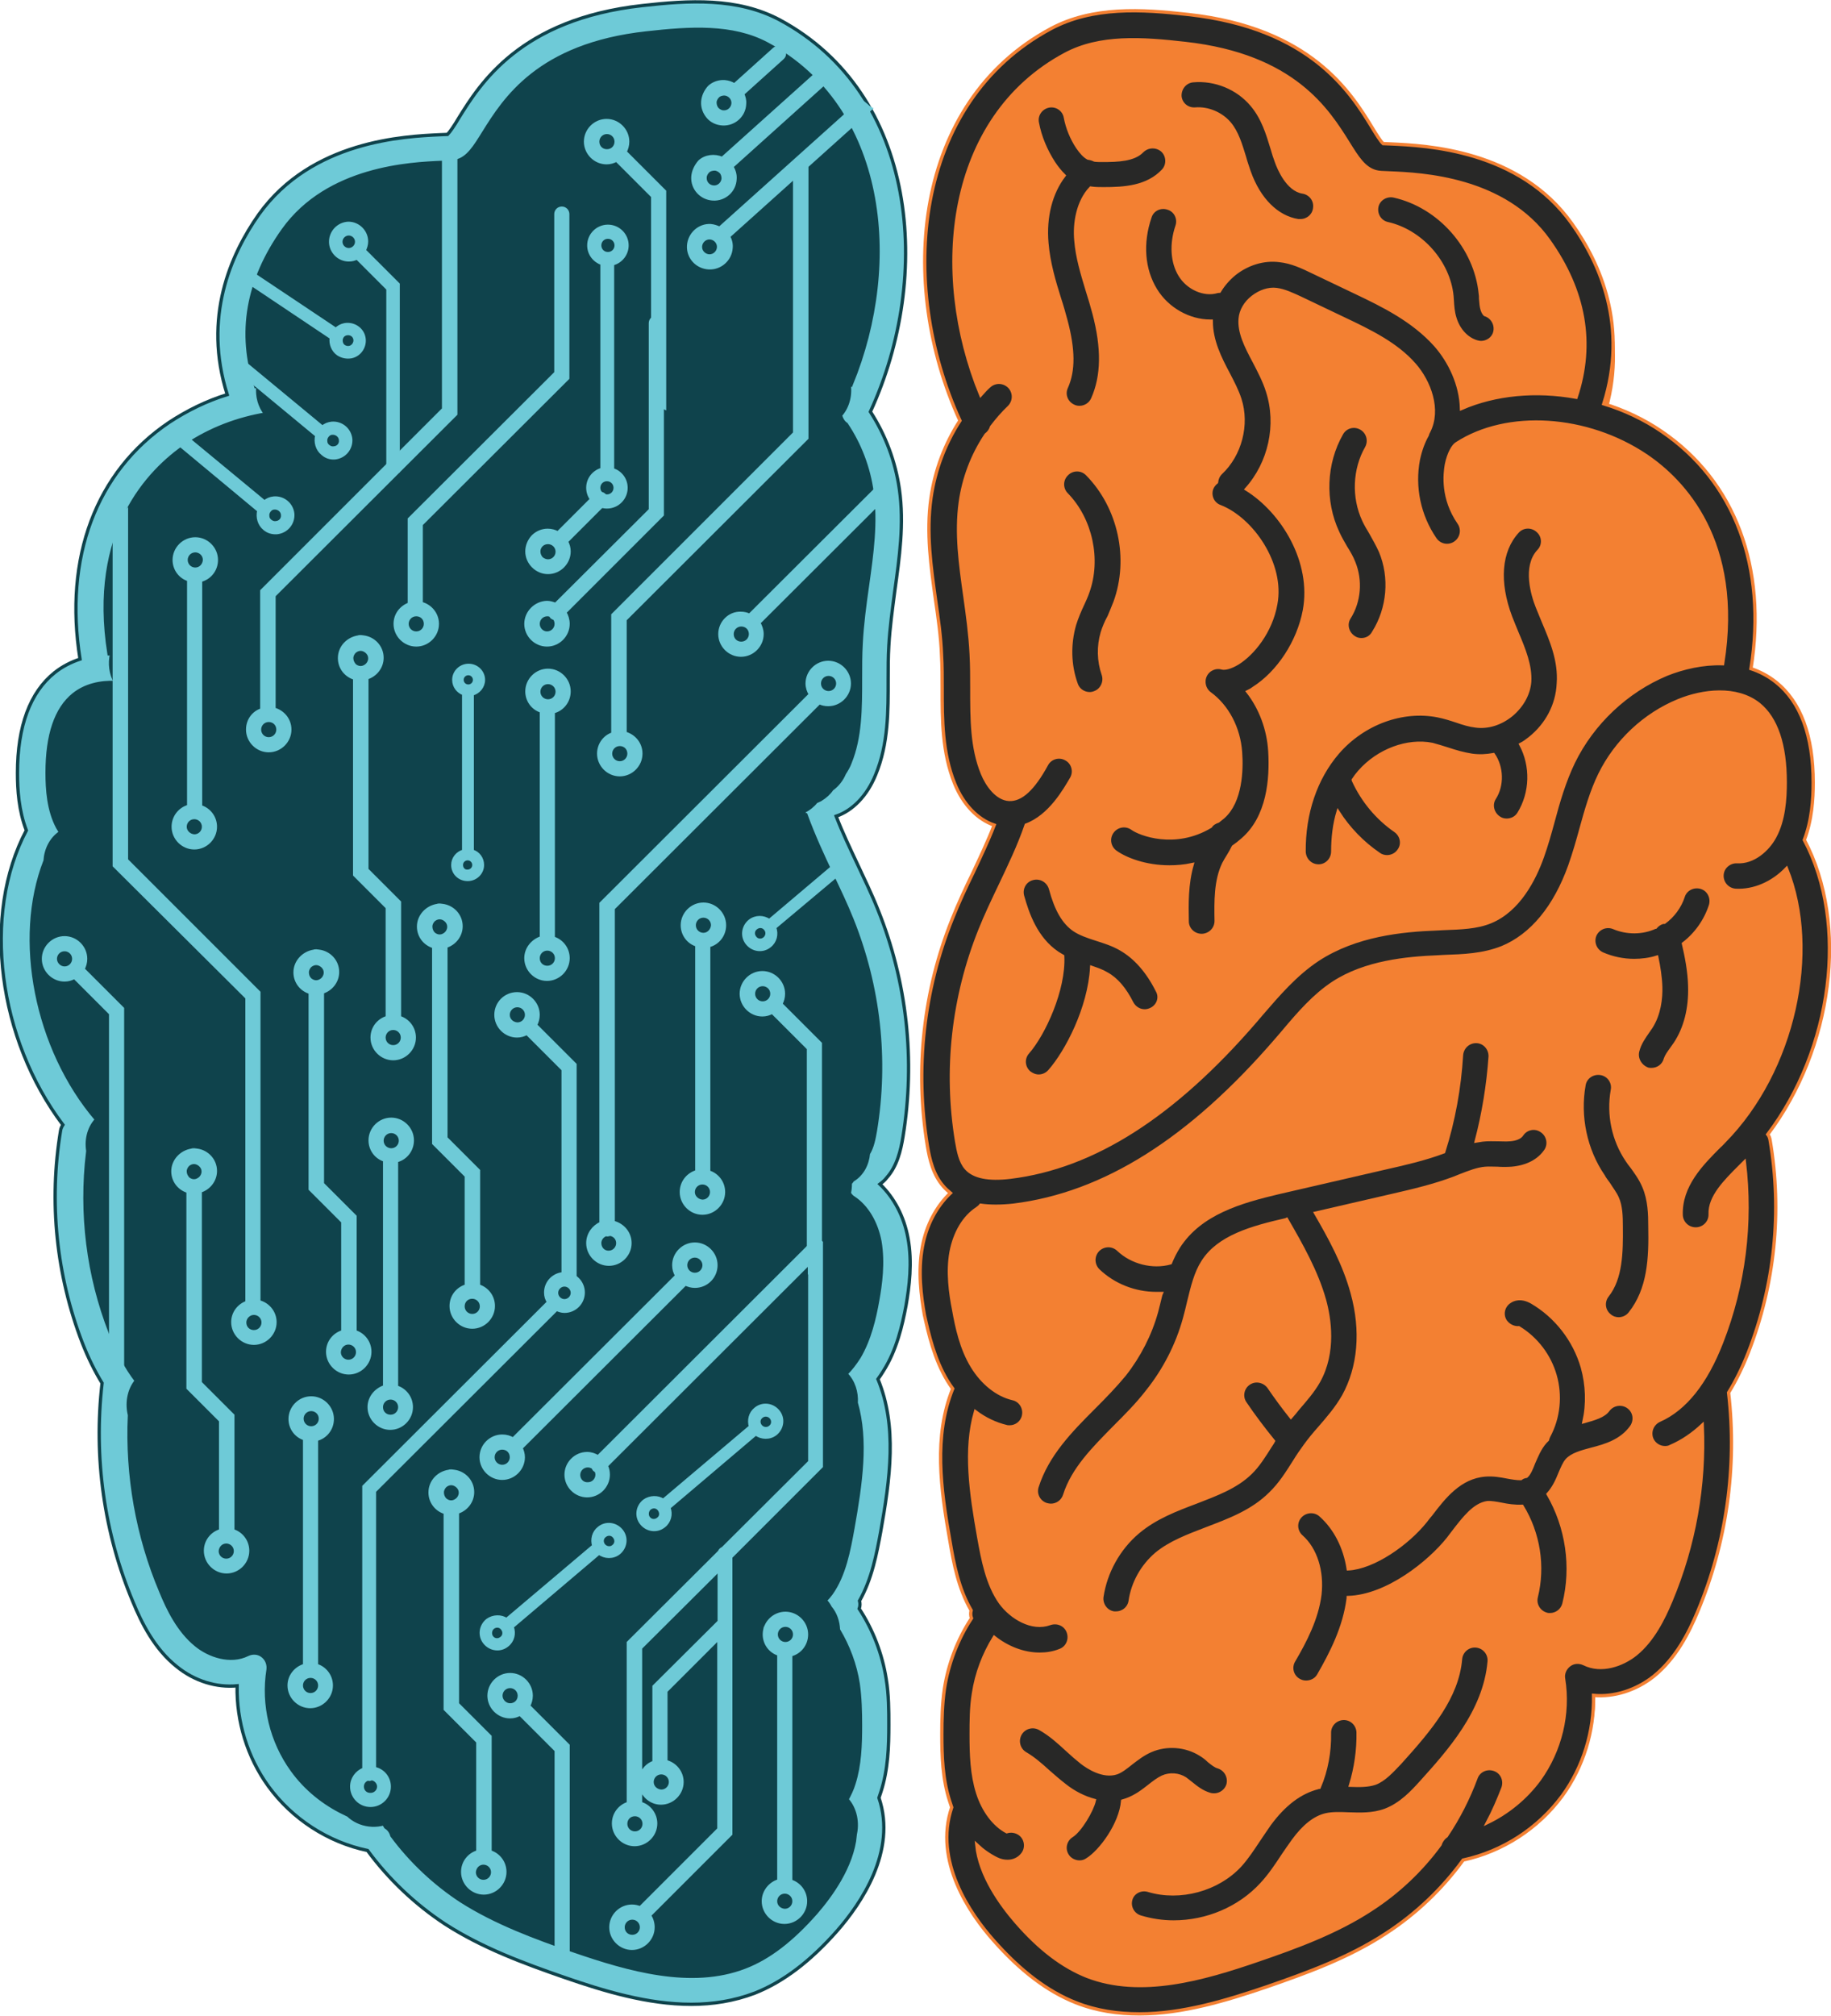 <?xml version="1.0" encoding="utf-8"?>
<!-- Generator: Adobe Illustrator 19.1.0, SVG Export Plug-In . SVG Version: 6.00 Build 0)  -->
<svg version="1.1" id="objects" xmlns="http://www.w3.org/2000/svg" xmlns:xlink="http://www.w3.org/1999/xlink" x="0px" y="0px"
	 width="556px" height="612px" viewBox="0 0 556 612" style="enable-background:new 0 0 556 612;" xml:space="preserve">
<style type="text/css">
	.st0{fill:#0F434C;}
	.st1{fill:#6ECAD7;stroke:#0F434C;stroke-miterlimit:10;}
	.st2{fill:#F38032;}
	.st3{fill:#282827;stroke:#F38032;stroke-miterlimit:10;}
	.st4{fill:#6ECAD7;stroke:#6ECAD7;stroke-miterlimit:10;}
</style>
<path id="XMLID_41_" class="st0" d="M275.1,396.5c1-5.7,2-13.3,0.6-20.7c-1.2-6.5-4.2-12.2-8.5-16.3c0.8-0.6,1.5-1.2,2.1-2
	c3.1-3.5,4.2-8.1,4.9-12.4c3.8-23.2,1.2-47.1-7.6-68.9c-1.9-4.8-4.2-9.5-6.3-14c-2.2-4.7-4.5-9.5-6.4-14.4c5-1.7,9.4-6.2,12-12.6
	c3.9-9.4,3.8-19.4,3.8-29c0-3.4,0-6.8,0.2-10.1c0.3-5.5,1.1-11.2,1.8-16.6c1.4-10.1,2.9-20.5,1.4-31c-1.2-8.4-4.2-16.4-8.8-23.5
	c19.1-41.5,14.2-96.6-27.6-119c-12.8-6.8-27.6-5.9-41.7-4.3c-37.1,4.1-49.3,23.8-55.8,34.3c-1.1,1.9-2.6,4.1-3.3,4.8
	c-0.5,0-1.5,0.1-2.3,0.1c-10.6,0.5-38.9,1.7-55,24.2C70,77.3,61.6,96.4,69,119.8c-6.2,1.9-12.1,4.8-17.6,8.4
	c-22.3,15-32,41.1-27.1,71.9c-2.7,0.9-5.3,2.2-7.7,4.1c-7.5,6-11.3,16.3-11.3,30.5c0,5.1,0.4,11.4,2.7,17.4
	c-13.6,25.7-8.5,63.4,11.1,89.4c-0.3,0.5-0.6,1-0.7,1.7c-3.6,21.7-1.3,44,6.6,64.5c1.8,4.6,3.8,8.6,6,12.2
	c-2.6,22.6,0.6,45.6,9.4,66.5c2.6,6.3,6.5,14.2,13.3,19.6c5.4,4.4,12.1,6.4,18.3,5.8c-0.2,10.8,3.1,21.7,9.5,30.5
	c7.2,9.9,18.1,17,30.1,19.5c6.4,8.7,14.4,16.3,23.5,22.3c11.3,7.3,24.1,12,36.2,16.2c12.1,4.2,25.4,8.2,38.6,8.2
	c6.5,0,13-1,19.3-3.4c8.6-3.4,16.8-9.6,25-18.9c7.2-8.2,18.2-24.2,12.7-40.4c0.2-0.6,0.4-1.2,0.6-1.8c2.2-6.8,2.4-13.8,2.4-20.4
	c0-4.2,0-9.1-0.8-13.9c-1.2-7.6-4-14.9-8.2-21.3c0.3-0.8,0.3-1.6,0.1-2.4c3.8-6.7,5.2-14.4,6.4-20.8c2.9-16.3,5.1-32.2-0.8-46.5
	c0.6-0.8,1.1-1.6,1.6-2.4C272.3,409.9,274,402.3,275.1,396.5z"/>
<path class="st1" d="M160.5,170.2c-0.8,3.9-1,8-0.3,12.1c0.1,0.4,0.2,0.8,0.3,1.2C160.4,179.1,160.5,174.6,160.5,170.2z"/>
<path class="st1" d="M127.3,95.6c-2.5,1.9-4.9,3.9-7.1,6.3c-2.3,2.6-4.3,5.8-5.7,9.3c0.9-1.6,2-3.2,3.1-4.8
	C120.4,102.7,123.7,99,127.3,95.6z"/>
<path class="st1" d="M232.8,491.1c-0.5,0.4-0.8,1-1.1,1.6c-0.7,1.8-0.1,3.7,1.3,4.9C232.4,495.5,232.3,493.2,232.8,491.1z"/>
<path class="st1" d="M275.1,396.5c1-5.7,2-13.3,0.6-20.7c-1.2-6.5-4.2-12.2-8.5-16.3c0.8-0.6,1.5-1.2,2.1-2
	c3.1-3.5,4.2-8.1,4.9-12.4c3.8-23.2,1.2-47.1-7.6-68.9c-1.9-4.8-4.2-9.5-6.3-14c-2.2-4.7-4.5-9.5-6.4-14.4c5-1.7,9.4-6.2,12-12.6
	c3.9-9.4,3.8-19.4,3.8-29c0-3.4,0-6.8,0.2-10.1c0.3-5.5,1.1-11.2,1.8-16.6c1.4-10.1,2.9-20.5,1.4-31c-1.2-8.4-4.2-16.4-8.8-23.5
	c19.1-41.5,14.2-96.6-27.6-119c-12.8-6.8-27.6-5.9-41.7-4.3c-37.1,4.1-49.3,23.8-55.8,34.3c-1.1,1.9-2.6,4.1-3.3,4.8
	c-0.5,0-1.5,0.1-2.3,0.1c-10.6,0.5-38.9,1.7-55,24.2C70,77.3,61.6,96.4,69,119.8c-6.2,1.9-12.1,4.8-17.6,8.4
	c-22.3,15-32,41.1-27.1,71.9c-2.7,0.9-5.3,2.2-7.7,4.1c-7.5,6-11.3,16.3-11.3,30.5c0,5.1,0.4,11.4,2.7,17.4
	c-13.6,25.7-8.5,63.4,11.1,89.4c-0.3,0.5-0.6,1-0.7,1.7c-3.6,21.7-1.3,44,6.6,64.5c1.8,4.6,3.8,8.6,6,12.2
	c-2.6,22.6,0.6,45.6,9.4,66.5c2.6,6.3,6.5,14.2,13.3,19.6c5.4,4.4,12.1,6.4,18.3,5.8c-0.2,10.8,3.1,21.7,9.5,30.5
	c7.2,9.9,18.1,17,30.1,19.5c6.4,8.7,14.4,16.3,23.5,22.3c11.3,7.3,24.1,12,36.2,16.2c12.1,4.2,25.4,8.2,38.6,8.2
	c6.5,0,13-1,19.3-3.4c8.6-3.4,16.8-9.6,25-18.9c7.2-8.2,18.2-24.2,12.7-40.4c0.2-0.6,0.4-1.2,0.6-1.8c2.2-6.8,2.4-13.8,2.4-20.4
	c0-4.2,0-9.1-0.8-13.9c-1.2-7.6-4-14.9-8.2-21.3c0.3-0.8,0.3-1.6,0.1-2.4c3.8-6.7,5.2-14.4,6.4-20.8c2.9-16.3,5.1-32.2-0.8-46.5
	c0.6-0.8,1.1-1.6,1.6-2.4C272.3,409.9,274,402.3,275.1,396.5z M266.5,394.9c-0.9,5.1-2.4,11.7-5.6,17.1c-1.2,1.9-2.5,3.6-4,5.1
	c2.3,2.3,3.3,5.6,3.1,8.8c3.3,11.4,1.4,24.5-1,38c-1.2,6.7-2.6,14.3-6.6,19.9c-0.5,0.7-1.1,1.4-1.8,2.1c0.6,0.6,1.1,1.3,1.5,2.1
	c1.6,1.9,2.4,4.3,2.5,6.8c3,5,5.1,10.6,6,16.4c0.6,4.2,0.7,8.7,0.7,12.6c0,5.9-0.2,12.1-2,17.7c-0.5,1.7-1.3,3.3-2.1,4.8
	c2.6,2.9,3.4,7.2,2.4,11c0,0,0,0,0.1-0.1c-0.9,9.4-7.4,18.3-11.9,23.5c-7.3,8.3-14.3,13.7-21.6,16.5c-16.3,6.3-35.3,0.8-51.9-4.9
	c-11.6-4-23.8-8.5-34.3-15.2c-8.1-5.3-15.3-12.1-21-19.8c-0.3-1.1-0.9-2-1.9-2.6c-0.2-0.3-0.4-0.7-0.6-1c-4.6,1.3-10.1-0.5-12.5-4.9
	c-0.2-0.3-0.9-1.3-1.2-1.8c0.6,1.2,1.1,2.4,1.7,3.5c-6.2-3-11.7-7.4-15.8-13.1c-6.3-8.7-9-19.8-7.3-30.5c0.2-1.6-0.4-3.2-1.7-4.2
	c-1.3-1-3-1.1-4.5-0.4c-5.2,2.6-11.7,0.4-15.7-2.9c-5.3-4.3-8.5-10.9-10.7-16.3c-7.1-16.8-10.3-35.1-9.5-53.3c0,0,0,0,0.1,0.1
	c-1-3.6-0.4-7.8,2-10.7c-3-3.9-5.6-8.7-7.9-14.6c-6.8-17.4-9.1-36.2-6.9-54.7c0.1,0.1,0.1,0.1,0.2,0.2c-0.8-3.6,0-7.5,2.5-10.2
	c-18.4-21.5-24.9-54.9-15.6-78.6c0.2-3.4,1.8-6.7,4.7-8.6c-0.3-0.5-0.6-1-0.9-1.5c-2.8-5.2-3.2-11.6-3.2-16.6
	c0-11.5,2.7-19.4,8-23.7c3.6-2.9,8.2-3.9,12.8-3.7c-1.5-2.6-1.9-5.8-1.2-8.7c-0.3,0-0.5,0-0.8,0c-5.9-37.1,12-55.5,23.4-63.3
	c7.4-5,15.8-8.1,24.2-9.5c-1.9-2.3-2.7-5.4-2.4-8.4c-0.2,0-0.4,0.1-0.6,0.1c-5.4-16.3-2.6-32.3,8.3-47.6
	c13.6-19,38.8-20.1,48.2-20.5c2.3-0.1,3.4-0.1,4.4-0.4c3.5-0.9,5.5-4.2,8.3-8.7c6.2-9.9,16.5-26.6,49.4-30.2
	c13.3-1.5,26.1-2.3,36.6,3.3c35.8,19.2,40.9,66.2,25.6,103.4c-0.3-0.3-0.5-0.6-0.8-0.8c0.8,3.6-0.1,7.6-2.6,10.3
	c0.1,0.1,0.1,0.2,0.2,0.2c0.3,0.9,0.8,1.8,1.7,2.4c4.1,6.1,6.8,13.2,7.8,20.5c1.3,9.3,0,18.7-1.4,28.6c-0.8,5.7-1.6,11.5-1.9,17.4
	c-0.2,3.5-0.2,7.1-0.2,10.6c0,9.2,0,17.9-3.2,25.7c-0.4,1.1-1,2.1-1.7,3.2c-0.8,1.9-2.1,3.6-3.8,4.8c-0.8,1.2-2,2.3-3.5,3.2
	c-0.4,0.2-0.9,0.4-1.3,0.6c-0.2,0.3-0.5,0.6-0.8,0.9c-1.1,1.1-2.4,1.9-3.7,2.4c0.5,0.2,0.9,0.4,1.4,0.6c2.3,6.3,5.1,12.4,7.9,18.3
	c2.1,4.4,4.3,9,6.1,13.5c8.2,20.4,10.7,42.6,7.1,64.3c-0.4,2.3-0.9,4.9-2.1,6.8c-0.3,3.3-1.9,6.4-4.8,8.1c-0.2,0.3-0.4,0.6-0.7,0.9
	c0,1.3-0.1,2.6-0.5,3.6c0.2,0,0.4,0,0.5-0.1c0.3,0.4,0.6,0.7,1.1,1c3.9,2.6,6.8,7.4,7.9,13.2C268.3,383.4,267.4,389.9,266.5,394.9z"
	/>
<path id="XMLID_20_" class="st2" d="M291.1,419c0.5,0.8,1,1.6,1.6,2.4c-5.7,14.2-3.7,29.8-0.8,46c1.1,6.3,2.5,13.9,6.3,20.5
	c-0.2,0.8-0.2,1.6,0.1,2.3c-4.1,6.3-6.9,13.6-8,21.1c-0.7,4.8-0.8,9.6-0.8,13.8c0,6.5,0.2,13.4,2.3,20.1c0.2,0.6,0.4,1.2,0.6,1.8
	c-5.5,16.1,5.5,31.9,12.5,39.9c8.1,9.2,16.2,15.3,24.7,18.6c6.2,2.4,12.6,3.4,19,3.4c13,0,26.2-4,38.1-8.1c12-4.1,24.6-8.7,35.7-16
	c9-5.9,16.8-13.4,23.1-22c11.8-2.5,22.5-9.5,29.6-19.3c6.3-8.7,9.6-19.4,9.3-30.1c6.1,0.6,12.7-1.5,18-5.8
	c6.7-5.4,10.5-13.2,13.1-19.4c8.7-20.7,11.9-43.4,9.3-65.7c2.2-3.5,4.1-7.5,5.9-12c7.9-20.2,10.1-42.3,6.6-63.7
	c-0.1-0.6-0.3-1.2-0.7-1.6c19.3-25.7,24.4-63,11-88.3c2.3-5.9,2.7-12.2,2.7-17.2c0-14.1-3.7-24.2-11.1-30.1
	c-2.3-1.9-4.9-3.2-7.5-4.1c4.8-30.4-4.8-56.2-26.8-71c-5.4-3.6-11.2-6.4-17.3-8.3c7.3-23.1-1-42-9.6-54
	c-15.8-22.2-43.7-23.4-54.2-23.9c-0.8,0-1.8-0.1-2.3-0.1c-0.8-0.7-2.1-3-3.3-4.8c-6.4-10.4-18.4-29.8-55-33.9
	c-13.9-1.6-28.6-2.5-41.1,4.2c-41.2,22.1-46,76.4-27.2,117.4c-4.5,7-7.5,15-8.7,23.2c-1.4,10.4,0,20.7,1.4,30.6
	c0.8,5.4,1.5,11,1.8,16.4c0.2,3.3,0.2,6.7,0.1,10c0,9.5,0,19.4,3.8,28.7c2.6,6.3,6.9,10.8,11.8,12.4c-1.9,4.8-4.1,9.6-6.3,14.2
	c-2.1,4.5-4.3,9.1-6.2,13.8c-8.7,21.6-11.3,45.1-7.5,68c0.7,4.3,1.8,8.8,4.9,12.3c0.6,0.7,1.4,1.4,2.1,2c-4.2,4-7.2,9.6-8.3,16.1
	c-1.4,7.4-0.4,14.8,0.6,20.4C285.5,404.9,287.2,412.4,291.1,419z"/>
<path id="XMLID_18_" class="st3" d="M334.9,57.3c-1.1,0-2.3,0-3.7-0.2c-3.9,4.1-5,10.7-4.5,15.9c0.4,5.1,1.9,10,3.5,15.3
	c0.7,2.2,1.4,4.5,2,6.8c2.8,10.6,2.7,19-0.4,26c-0.7,1.6-2.3,2.6-4,2.6c-0.6,0-1.2-0.1-1.8-0.4c-2.2-1-3.2-3.5-2.2-5.7
	c2.3-5.1,2.2-11.5-0.1-20.2c-0.6-2.2-1.2-4.4-1.9-6.5c-1.7-5.4-3.4-11.1-3.9-17.1c-0.7-8,1.2-15.3,5.2-20.5
	c-1.1-1.1-2.1-2.3-3.1-3.8c-2.4-3.7-4.2-7.9-5-12.2c-0.5-2.4,1.1-4.6,3.4-5.1c2.4-0.5,4.7,1.1,5.1,3.4c0.6,3.2,1.9,6.4,3.7,9.1
	c1.1,1.6,2.1,2.7,3.2,3.3c0.7,0.1,1.4,0.3,2,0.6c0.7,0.1,1.5,0.1,2.4,0.1c4.7,0,9.5-0.2,12-2.8c1.7-1.7,4.4-1.8,6.2-0.2
	c1.7,1.6,1.8,4.4,0.2,6.1c-4.8,5.1-11.8,5.5-18.1,5.5C335.1,57.3,335,57.3,334.9,57.3z"/>
<path id="XMLID_17_" class="st3" d="M413.4,194.2c-0.8,0-1.6-0.2-2.3-0.7c-2-1.3-2.7-4-1.4-6c3.1-4.9,3.6-11.3,1.4-16.7
	c-0.6-1.6-1.5-3.1-2.5-4.7c-0.8-1.4-1.7-2.9-2.4-4.5c-4.4-9.4-4-20.9,1.2-30c1.2-2.1,3.8-2.8,5.9-1.6c2.1,1.2,2.8,3.8,1.7,5.9
	c-3.8,6.6-4.1,15.1-0.9,22c0.6,1.3,1.3,2.5,2.1,3.8c1,1.8,2.1,3.7,3,5.7c3.3,7.9,2.5,17.3-2.1,24.6
	C416.3,193.5,414.9,194.2,413.4,194.2z"/>
<path id="XMLID_16_" class="st3" d="M334.7,192.1c-1.2,4.1-1.1,8.6,0.3,12.6c0.8,2.3-0.4,4.8-2.6,5.6c-0.5,0.2-1,0.3-1.5,0.3
	c-1.8,0-3.5-1.1-4.1-2.9c-2.1-5.8-2.2-12.2-0.5-18.1c0.7-2.2,1.5-4.1,2.4-6c0.6-1.3,1.2-2.6,1.6-3.8c3.6-9.9,1-22.1-6.4-29.7
	c-1.7-1.7-1.7-4.5,0.1-6.2c1.7-1.7,4.5-1.7,6.2,0.1c9.8,10,13.2,25.6,8.4,38.8c-0.6,1.5-1.2,3-1.8,4.4
	C335.9,188.8,335.2,190.5,334.7,192.1z"/>
<path id="XMLID_15_" class="st3" d="M464.6,224.1c-0.9,0.7-1.8,1.4-2.8,1.9c3.5,6.5,3.3,14.7-0.6,21c-0.8,1.3-2.2,2-3.7,2
	c-0.8,0-1.6-0.2-2.3-0.7c-2-1.3-2.7-4-1.4-6c2.5-3.9,2.3-9.4-0.3-13.2c-2.2,0.4-4.3,0.5-6.5,0.2c-2.6-0.4-5-1.1-7.4-1.9
	c-1.6-0.5-3.2-1-4.7-1.4c-7.5-1.5-16.4,1.8-22.1,8.3c-0.7,0.8-1.3,1.6-1.9,2.5c0,0.1,0.1,0.2,0.1,0.2c2.8,6.1,7.2,11.4,12.7,15.2
	c2,1.4,2.5,4.1,1.1,6c-0.8,1.2-2.2,1.9-3.6,1.9c-0.8,0-1.7-0.2-2.5-0.8c-5-3.4-9.2-7.8-12.4-12.8c-1.1,3.7-1.6,7.8-1.6,12
	c0,2.4-1.9,4.4-4.3,4.4c0,0,0,0,0,0c-2.4,0-4.3-1.9-4.4-4.3c-0.1-11.7,3.5-22.3,10.2-30.1c7.8-9,19.7-13.3,30.4-11.2
	c2,0.4,3.9,1,5.7,1.6c2,0.7,4,1.3,5.8,1.5c3.7,0.5,7.6-0.7,10.9-3.4c3.2-2.7,5.2-6.3,5.5-10c0.3-4.9-1.7-9.8-3.9-15
	c-0.6-1.5-1.3-3.1-1.9-4.7c-4-10.6-3.3-20,2.1-25.9c1.6-1.8,4.4-1.9,6.2-0.2c1.8,1.6,1.9,4.4,0.2,6.1c-4.4,4.7-1.8,13.4-0.4,16.9
	c0.6,1.5,1.2,2.9,1.8,4.4c2.5,5.9,5.1,12,4.6,18.9C472.9,214.1,469.7,220,464.6,224.1z"/>
<path id="XMLID_14_" class="st3" d="M349.6,306.4c-0.6,0.3-1.3,0.5-2,0.5c-1.6,0-3.1-0.9-3.9-2.4c-2.1-4.2-4.7-7.3-7.7-8.9
	c-1.3-0.8-2.8-1.3-4.5-1.9c-0.7,12.4-7.6,25.6-12.8,31.5c-0.9,1-2.1,1.5-3.3,1.5c-1,0-2-0.4-2.9-1.1c-1.8-1.6-2-4.3-0.4-6.1
	c4.9-5.6,11.1-19.1,10.6-29.2c-0.5-0.3-1-0.6-1.5-0.9c-6.6-4.4-9.2-12-10.7-17.4c-0.6-2.3,0.7-4.7,3.1-5.3c2.3-0.6,4.7,0.7,5.4,3.1
	c1.7,6.4,4,10.3,7.2,12.5c1.8,1.2,4.1,2,6.6,2.8c2.5,0.8,5.1,1.6,7.5,3c4.4,2.5,8.2,6.8,11.1,12.6
	C352.6,302.7,351.8,305.3,349.6,306.4z"/>
<path id="XMLID_13_" class="st3" d="M497.3,319.1c0.6-2.4,2-4.3,3.1-5.9c0.3-0.4,0.6-0.9,0.9-1.3c2.6-4,3.1-8.9,3-12.3
	c-0.1-3-0.6-6.1-1.2-9c-2.2,0.7-4.6,1-6.9,1c-3.3,0-6.6-0.7-9.6-2c-2.2-1-3.2-3.5-2.3-5.7c1-2.2,3.5-3.2,5.7-2.3
	c4,1.7,8.7,1.7,12.6-0.1c0,0,0,0,0.1,0c0.6-0.7,1.4-1.3,2.4-1.5c0.1,0,0.2,0,0.3,0c2.6-1.9,4.7-4.7,5.7-7.8c0.7-2.3,3.2-3.5,5.5-2.8
	c2.3,0.7,3.5,3.2,2.8,5.5c-1.5,4.6-4.4,8.7-8.2,11.6c0.9,3.9,1.8,8.4,1.9,12.9c0.2,6.7-1.3,12.7-4.4,17.4c-0.4,0.6-0.8,1.1-1.2,1.7
	c-0.8,1.1-1.5,2.1-1.8,3c-0.5,2-2.3,3.2-4.2,3.2c-0.4,0-0.7,0-1.1-0.1C498.1,323.8,496.7,321.4,497.3,319.1z"/>
<path id="XMLID_12_" class="st3" d="M491.5,400.4c-0.9,0-1.9-0.3-2.7-1c-1.9-1.5-2.2-4.2-0.7-6.1c4.1-5.2,4.3-12.9,4.2-21
	c0-3-0.1-6.2-1.2-8.6c-0.6-1.4-1.7-2.8-2.7-4.4c-0.5-0.7-1.1-1.4-1.5-2.2c-5.5-8-7.6-18.2-5.9-27.7c0.4-2.4,2.7-3.9,5.1-3.5
	c2.4,0.4,4,2.7,3.5,5.1c-1.3,7.4,0.3,15.1,4.5,21.3c0.4,0.6,0.9,1.3,1.4,1.9c1.3,1.8,2.7,3.7,3.7,6.1c1.7,4,1.8,8.4,1.8,11.9
	c0.2,9.8-0.2,19.2-6.1,26.6C494,399.9,492.7,400.4,491.5,400.4z"/>
<path id="XMLID_11_" class="st3" d="M441.3,465.1c-0.5,0.7-1.1,1.4-1.6,2.1c-5.6,7-18.3,17.4-30.3,17.8c0,0.1,0,0.1,0,0.2
	c-1.1,8.9-5.2,16.8-9,23.4c-0.8,1.4-2.3,2.1-3.8,2.1c-0.8,0-1.5-0.2-2.2-0.6c-2.1-1.2-2.8-3.9-1.5-6c3.4-5.8,7-12.7,7.9-20
	c0.8-7.1-1.3-13.8-5.6-17.6c-1.8-1.6-2-4.3-0.4-6.1c1.6-1.8,4.4-2,6.2-0.4c4.5,4,7.4,9.8,8.4,16.3c7.6-0.4,17.9-7.5,23.5-14.5
	c0.5-0.7,1-1.3,1.6-2c3.9-5.1,8.7-11.4,16.5-12c2.4-0.2,4.7,0.2,6.7,0.6c1.6,0.3,3,0.5,4.1,0.5c0.5-0.4,1.1-0.6,1.7-0.7
	c0.9-0.8,1.5-2.3,2.2-4.1c0.9-2,1.8-4.4,3.6-6.4c0.2-0.2,0.4-0.4,0.6-0.6c0.1-0.4,0.2-0.7,0.4-1.1c3-5.6,3.7-12.3,1.9-18.5
	c-1.7-5.9-5.6-11.1-11-14.4c-1.5,0.1-3-0.6-4-1.9c-1.4-2-0.8-4.7,1.2-6c1.1-0.8,3.5-1.7,6.7,0.1c7.4,4.3,13,11.5,15.4,19.8
	c1.5,5.4,1.7,11.1,0.5,16.5c3.2-0.9,6-1.7,7.3-3.5c1.4-1.9,4.1-2.4,6.1-1c2,1.4,2.4,4.1,1,6.1c-3.1,4.3-7.9,5.7-12.2,6.8
	c-3,0.8-5.9,1.6-7.4,3.3c-0.8,0.9-1.4,2.4-2.1,4c-0.8,2-1.8,4.3-3.6,6.3c5.8,10,7.6,22.1,4.8,33.3c-0.5,2-2.3,3.3-4.2,3.3
	c-0.3,0-0.7,0-1-0.1c-2.3-0.6-3.8-2.9-3.2-5.3c2.3-9.3,0.7-19.3-4.3-27.5c-2.2,0.1-4.3-0.2-6.2-0.6c-1.6-0.3-3.2-0.6-4.4-0.5
	C447.7,456.8,444.6,460.8,441.3,465.1z"/>
<path id="XMLID_10_" class="st3" d="M339.1,538.2c1.4-0.5,2.9-1.7,4.4-2.9c1.7-1.3,3.6-2.8,5.9-3.8c4.8-2.1,10.6-1.7,15.1,1.1
	c1,0.6,1.9,1.3,2.6,2c1,0.8,2,1.6,2.8,1.8c2.3,0.7,3.6,3.1,3,5.4c-0.7,2.3-3.1,3.6-5.4,3c-2.5-0.7-4.3-2.2-5.8-3.4
	c-0.6-0.5-1.3-1-1.8-1.4c-2-1.3-4.7-1.5-6.9-0.5c-1.3,0.6-2.6,1.6-4,2.7c-1.9,1.5-4.1,3.2-6.9,4.2c-0.4,0.1-0.8,0.3-1.2,0.4
	c-0.6,7-6.7,15.3-10.8,17.8c-0.7,0.5-1.5,0.7-2.3,0.7c-1.4,0-2.9-0.7-3.7-2c-1.3-2-0.7-4.7,1.4-6c2.5-1.6,6.1-7.6,6.8-10.7
	c-3-0.8-6.1-2.3-9-4.6c-1.8-1.4-3.4-2.8-5-4.2c-2.3-2.1-4.5-4-6.9-5.4c-2.1-1.2-2.8-3.9-1.6-6c1.2-2.1,3.9-2.8,6-1.6
	c3.2,1.8,5.8,4.2,8.3,6.5c1.5,1.4,2.9,2.6,4.4,3.8C330.3,536.5,335,539.6,339.1,538.2z"/>
<path id="XMLID_9_" class="st3" d="M332.2,427.3c3.4-3.4,6.5-6.6,9.3-10c4.4-5.6,7.8-12.2,9.7-19.1c0.4-1.6,0.8-3.1,1.2-4.8
	c0.1-0.2,0.1-0.5,0.2-0.7c-0.5,0-1,0-1.5,0c-6.5,0-12.9-2.5-17.6-7c-1.7-1.7-1.8-4.4-0.1-6.2c1.7-1.7,4.4-1.8,6.2-0.1
	c4.1,3.9,10.4,5.5,15.8,4c0.7-1.7,1.5-3.3,2.5-4.9c6.6-10.2,18.7-13.7,30.6-16.5l32.5-7.5c5.8-1.3,11.8-2.7,17.4-4.8
	c3-9.5,4.8-19.4,5.4-29.4c0.2-2.4,2.2-4.2,4.6-4.1c2.4,0.1,4.2,2.2,4.1,4.6c-0.6,8.6-2,17.2-4.2,25.6c0.6-0.1,1.2-0.2,1.9-0.3
	c1.7-0.2,3.3-0.1,4.8-0.1c1.2,0,2.3,0.1,3.4,0c1.8-0.1,3.2-0.7,3.7-1.5c1.3-2,4-2.6,6-1.2c2,1.3,2.6,4,1.3,6
	c-2.1,3.1-5.7,5-10.4,5.4c-1.5,0.1-2.9,0.1-4.3,0c-1.3,0-2.6-0.1-3.7,0c-2.4,0.2-4.9,1.2-7.5,2.2c-0.7,0.3-1.3,0.5-2,0.8
	c-6.1,2.3-12.5,3.8-18.6,5.2l-23.4,5.4c4.4,7.6,8.7,15.4,11.1,24.2c3.2,11.5,2.2,22.6-2.6,31.3c-2.1,3.7-4.8,6.8-7.4,9.8
	c-1.6,1.8-3,3.5-4.3,5.3c-1.1,1.5-2.2,3.1-3.3,4.9c-2.1,3.3-4.2,6.7-7.2,9.6c-5.5,5.5-12.6,8.1-19.4,10.7
	c-5.7,2.2-11.1,4.2-15.3,7.7c-4.2,3.6-7.1,8.7-7.9,14.2c-0.3,2.2-2.2,3.7-4.3,3.7c-0.2,0-0.4,0-0.6,0c-2.4-0.3-4-2.6-3.7-4.9
	c1.1-7.5,5.1-14.7,10.9-19.6c5.3-4.5,11.7-6.9,17.8-9.2c6.2-2.4,12.1-4.6,16.4-8.8c2.3-2.2,4.1-5.1,6-8.1c0.3-0.5,0.7-1,1-1.6
	c-3-3.7-5.9-7.5-8.6-11.5c-1.4-2-0.8-4.7,1.1-6c2-1.4,4.7-0.8,6.1,1.1c2.1,3.1,4.4,6.2,6.7,9.1c0.7-0.8,1.4-1.6,2-2.4
	c2.4-2.8,4.7-5.4,6.4-8.4c5-8.9,3.3-19.3,1.8-24.7c-2.4-8.6-7-16.7-11.5-24.5l-0.2,0.1c-10.5,2.4-20.4,5.2-25.2,12.7
	c-2.2,3.4-3.2,7.6-4.3,12.1c-0.4,1.7-0.8,3.4-1.3,5.2c-2.2,8-6.1,15.6-11.3,22.1c-3,3.9-6.5,7.4-9.9,10.8
	c-6.5,6.6-12.7,12.8-15.2,20.7c-0.6,1.9-2.3,3.1-4.2,3.1c-0.4,0-0.9-0.1-1.3-0.2c-2.3-0.7-3.6-3.1-2.9-5.4
	C318,441.6,325.2,434.3,332.2,427.3z"/>
<path id="XMLID_8_" class="st3" d="M348.7,573.9c9.6,2.9,21.1-0.2,27.9-7.6c2-2.2,3.7-4.8,5.5-7.5c1.1-1.6,2.2-3.3,3.4-5
	c4.5-6.1,9.3-9.7,14.7-11.1c0.1,0,0.2-0.1,0.4-0.1c2.2-5.2,3.2-10.8,3.1-16.4c-0.1-2.4,1.8-4.4,4.2-4.5c2.4-0.1,4.4,1.8,4.5,4.2
	c0.1,5.4-0.7,10.9-2.3,16.1c2.7,0.1,5.3,0.1,7.4-0.6c2.8-1,5.3-3.8,7.6-6.2c9.5-10.5,17.4-20,18.4-31.5c0.2-2.4,2.3-4.2,4.7-4
	c2.4,0.2,4.2,2.3,4,4.7c-1.3,15.3-12.5,27.6-20.6,36.6c-2.7,3-6.2,6.8-11,8.6c-3.8,1.4-7.7,1.2-11.1,1.1c-2.5-0.1-4.9-0.2-7,0.3
	c-3.3,0.8-6.6,3.4-9.8,7.8c-1.1,1.5-2.1,3-3.2,4.6c-1.9,2.9-3.9,5.9-6.4,8.6c-6.8,7.4-16.7,11.5-26.7,11.5c-3.4,0-6.8-0.5-10.1-1.5
	c-2.3-0.7-3.6-3.1-2.9-5.4C344,574.5,346.4,573.2,348.7,573.9z"/>
<path id="XMLID_7_" class="st3" d="M423.3,59.5c13.8,3.1,24.8,15.6,26.2,29.6c0.1,0.5,0.1,1.1,0.1,1.6c0.1,1.3,0.2,2.5,0.5,3.4
	c0.3,0.9,0.7,1.3,0.8,1.4c2.3,0.7,3.6,3.1,3,5.4c-0.5,1.9-2.3,3.1-4.2,3.1c-0.4,0-0.8-0.1-1.2-0.2c-3.1-0.9-5.6-3.6-6.7-7.2
	c-0.6-1.9-0.7-3.7-0.8-5.3c0-0.5-0.1-0.9-0.1-1.4c-1-10.3-9.4-19.7-19.5-22c-2.4-0.5-3.8-2.9-3.3-5.2C418.6,60.4,421,59,423.3,59.5z
	"/>
<path id="XMLID_6_" class="st3" d="M362.3,24.5c6.7-0.6,13.5,2.2,17.8,7.3c3.4,4,4.8,8.7,6.2,13.3c0.4,1.4,0.8,2.7,1.3,4
	c0.7,2,3.4,8.5,8,9.2c2.4,0.4,4,2.6,3.6,5c-0.3,2.2-2.2,3.7-4.3,3.7c-0.2,0-0.5,0-0.7,0c-6.4-1-11.9-6.4-14.9-14.9
	c-0.5-1.5-1-2.9-1.4-4.4c-1.2-3.9-2.3-7.6-4.6-10.3c-2.5-2.9-6.5-4.6-10.3-4.3c-2.4,0.2-4.5-1.5-4.7-3.9
	C358.2,26.8,359.9,24.7,362.3,24.5z"/>
<path id="XMLID_2_" class="st3" d="M287.7,419.2c0.5,0.8,1,1.6,1.6,2.4c-5.8,14.4-3.7,30.2-0.8,46.5c1.1,6.4,2.5,14.1,6.4,20.8
	c-0.2,0.8-0.2,1.6,0.1,2.4c-4.2,6.4-7,13.7-8.2,21.3c-0.7,4.8-0.8,9.7-0.8,13.9c0,6.6,0.2,13.6,2.4,20.4c0.2,0.6,0.4,1.2,0.6,1.8
	c-5.5,16.3,5.5,32.3,12.7,40.4c8.2,9.3,16.4,15.5,25,18.9c6.3,2.5,12.8,3.4,19.3,3.4c13.2,0,26.5-4.1,38.6-8.2
	c12.1-4.2,24.9-8.8,36.2-16.2c9.1-5.9,17.1-13.5,23.5-22.3c12-2.6,22.8-9.6,30.1-19.5c6.4-8.8,9.7-19.6,9.5-30.5
	c6.1,0.6,12.9-1.5,18.3-5.8c6.8-5.5,10.7-13.4,13.3-19.6c8.8-21,12-43.9,9.4-66.5c2.2-3.6,4.2-7.6,6-12.2c8-20.5,10.3-42.8,6.6-64.5
	c-0.1-0.6-0.3-1.2-0.7-1.7c19.6-26,24.7-63.8,11.1-89.4c2.3-6,2.7-12.4,2.7-17.4c0-14.2-3.8-24.5-11.3-30.5
	c-2.4-1.9-4.9-3.2-7.6-4.1c4.9-30.8-4.9-56.9-27.1-72c-5.4-3.7-11.4-6.5-17.6-8.4c7.4-23.4-1-42.5-9.7-54.7
	c-16-22.5-44.3-23.7-55-24.2c-0.8,0-1.8-0.1-2.3-0.1c-0.8-0.7-2.2-3-3.3-4.8C410.2,28.1,398,8.5,360.8,4.4
	c-14.1-1.6-29-2.5-41.7,4.3c-41.8,22.4-46.7,77.4-27.6,119c-4.6,7.1-7.6,15.1-8.8,23.5c-1.5,10.5,0,20.9,1.4,31
	c0.8,5.5,1.6,11.1,1.8,16.6c0.2,3.3,0.2,6.8,0.2,10.1c0,9.7,0,19.6,3.8,29c2.6,6.4,7,10.9,12,12.6c-1.9,4.9-4.2,9.7-6.4,14.4
	c-2.2,4.5-4.4,9.2-6.3,14c-8.8,21.8-11.4,45.7-7.6,68.9c0.7,4.3,1.8,8.9,4.9,12.4c0.6,0.7,1.4,1.4,2.1,2c-4.2,4-7.3,9.7-8.5,16.3
	c-1.4,7.5-0.4,15,0.6,20.7C282,405,283.7,412.6,287.7,419.2z M523.1,201.5c-6-0.2-12,1.2-17,3.2c-12.2,5.1-22.5,14.8-28.3,26.7
	c-2.8,5.8-4.6,12-6.2,18c-1,3.7-2,7.2-3.2,10.6c-2.5,7.1-7.3,16.3-15.7,19.8c-4.3,1.8-9.3,1.9-14.5,2.1l-1.8,0.1
	c-10.8,0.4-24.7,1.8-36.2,9.3c-6.8,4.5-12,10.6-17.1,16.5l-1.7,2c-24.9,28.9-49.3,44.5-74.6,47.6c-6.6,0.8-11.1-0.1-13.4-2.7
	c-1.8-2-2.4-5.2-2.9-8.1c-3.6-21.7-1.1-43.9,7.1-64.3c1.8-4.5,4-9.1,6.1-13.5c2.8-5.9,5.7-11.9,7.9-18.3
	c7.3-2.7,11.8-10.8,13.8-14.2c1.2-2.1,0.4-4.8-1.7-5.9c-2.1-1.2-4.8-0.4-5.9,1.7c-4.1,7.5-7.8,10.8-11.4,10.6
	c-3.6-0.2-6.6-4.2-8.1-7.9c-3.2-7.8-3.2-16.5-3.2-25.7c0-3.5,0-7-0.2-10.6c-0.3-5.9-1.1-11.7-1.9-17.4c-1.4-9.9-2.7-19.3-1.4-28.6
	c1-7.3,3.7-14.4,7.8-20.5c0.8-0.6,1.4-1.4,1.7-2.4c1.6-2.1,3.4-4.2,5.3-6c1.7-1.7,1.8-4.4,0.1-6.2c-1.7-1.7-4.4-1.8-6.2-0.1
	c-0.9,0.8-1.7,1.7-2.5,2.6c-15.3-37.3-10.2-84.2,25.6-103.4c10.6-5.7,23.4-4.8,36.6-3.3c32.9,3.7,43.2,20.3,49.4,30.2
	c2.8,4.5,4.8,7.7,8.3,8.7c1,0.3,2.1,0.3,4.4,0.4c9.5,0.4,34.7,1.5,48.2,20.5c10.9,15.3,13.7,31.3,8.3,47.6
	c-12.1-2.2-24.5-1.1-34.8,3.4c-0.2-7.2-3.5-14.2-7.9-19.2c-6.8-7.6-16-12.1-24.2-16l-13.2-6.3c-2.9-1.4-6.2-3-10-3.4
	c-4.7-0.6-9.7,0.9-13.7,4.1c-1.8,1.5-3.3,3.2-4.5,5.2c-0.2,0-0.5,0.1-0.7,0.1c-3.9,1.2-8.9-1-11.3-5c-2.4-3.9-2.7-9.5-0.9-14.8
	c0.8-2.3-0.4-4.8-2.7-5.5c-2.3-0.8-4.8,0.4-5.5,2.7c-2.7,7.9-2.1,15.9,1.7,22.1c3.6,5.9,10.2,9.5,16.6,9.5c0.1,0,0.2,0,0.3,0
	c0,6,2.7,11.3,5.2,16c1.4,2.7,2.7,5.2,3.5,7.7c2.5,7.7,0.1,16.9-5.8,22.4c-0.8,0.8-1.2,1.8-1.3,2.8c-0.6,0.5-1.1,1.1-1.4,1.8
	c-0.9,2.2,0.2,4.8,2.5,5.6c9.7,3.8,19.2,17.5,16.9,29.6c-1.5,8.4-6.9,15-11.5,17.9c-2.3,1.4-4,1.7-4.8,1.5c-2-0.6-4.2,0.4-5.1,2.3
	c-0.9,1.9-0.3,4.2,1.3,5.4c5.4,3.9,8.9,10.6,9.4,17.9c0.4,5.3,0.1,15-5.3,19.7c-0.5,0.4-1,0.8-1.5,1.2c-0.9,0.3-1.8,0.8-2.3,1.6
	c-10.8,6.5-21.5,2.3-23.8,0.6c-2-1.4-4.7-0.9-6.1,1.1c-1.4,2-0.9,4.7,1.1,6.1c3.1,2.2,9.1,4.5,16.3,4.5c2.2,0,4.6-0.2,6.9-0.7
	c-1.7,5.9-1.6,12-1.5,17.2c0,2.4,2,4.3,4.4,4.3c0,0,0.1,0,0.1,0c2.4-0.1,4.3-2,4.3-4.4c-0.1-5.8-0.2-12.3,2.3-17.4
	c0.4-0.8,0.9-1.6,1.4-2.4c0.5-0.8,1-1.7,1.5-2.7c1-0.7,1.9-1.4,2.8-2.2c7.9-6.8,8.8-18.4,8.3-26.8c-0.4-6.7-2.8-13.1-6.7-18.1
	c0.6-0.3,1.2-0.6,1.7-1c7.6-4.8,13.7-14.1,15.5-23.7c2.7-14.7-6.5-29.9-17.6-36.8c7.1-7.9,9.7-19.5,6.4-29.7c-1-3.2-2.6-6.2-4.1-9.1
	c-2.4-4.5-4.6-8.8-4.2-13c0.2-2.4,1.6-4.8,3.8-6.5c2.2-1.7,4.8-2.6,7.2-2.3c2.4,0.3,4.9,1.5,7.3,2.6l13.2,6.3
	c7.8,3.7,15.9,7.6,21.4,13.9c4.5,5.1,7.8,13.7,4.3,20.4c-0.2,0.3-0.3,0.7-0.4,1c-1.2,2.1-2.1,4.6-2.7,7.4
	c-1.6,8.3,0.2,17.1,5.1,24.2c1.4,2,4.1,2.5,6.1,1.1c2-1.4,2.5-4.1,1.1-6.1c-5.1-7.4-4.3-14.7-3.8-17.6c0.7-3.5,2.1-5.8,3.1-6.4
	c15.4-10,39.6-8.4,57.5,3.6C511.1,145.9,529,164.3,523.1,201.5z M288.8,380.1c1.1-5.8,3.9-10.6,7.9-13.2c0.4-0.3,0.8-0.6,1.1-1
	c1.4,0.2,3,0.3,4.6,0.3c1.7,0,3.4-0.1,5.3-0.3c27.6-3.4,53.8-19.9,80.2-50.6l1.8-2.1c4.8-5.7,9.4-11,15.2-14.8
	c9.7-6.3,22.1-7.5,31.8-7.9l1.8-0.1c5.8-0.2,11.8-0.4,17.6-2.7c9-3.7,16.1-12.3,20.6-24.9c1.3-3.7,2.4-7.5,3.4-11.2
	c1.6-5.8,3.2-11.4,5.7-16.5c4.9-10,13.6-18.2,23.9-22.4c7.3-3,17.6-4.3,24.4,1.1c5.3,4.3,8,12.3,8,23.7c0,5-0.4,11.5-3.2,16.6
	c-2.1,3.9-6.5,7.8-11.4,7.5c-2.4-0.1-4.5,1.7-4.6,4.1c-0.1,2.4,1.7,4.4,4.1,4.6c5.6,0.3,11.3-2.2,15.5-6.6
	c10.1,25.1,2.2,61.4-18.9,82.8c-0.5,0.5-0.9,1-1.4,1.4c-5.4,5.4-12,12-11.7,21c0.1,2.3,2,4.2,4.4,4.2c0.1,0,0.1,0,0.2,0
	c2.4-0.1,4.3-2.1,4.2-4.5c-0.2-5.2,4.5-9.9,9.1-14.5c0.4-0.4,0.9-0.9,1.3-1.3c2.2,18.5-0.1,37.3-6.9,54.7
	c-4.8,12.4-11.2,20.3-18.9,23.7c-2.2,1-3.2,3.5-2.3,5.7c0.7,1.6,2.3,2.6,4,2.6c0.6,0,1.2-0.1,1.7-0.4c3.5-1.5,6.7-3.7,9.6-6.4
	c0.8,18.2-2.4,36.4-9.5,53.3c-2.2,5.3-5.5,12-10.7,16.2c-4.1,3.3-10.5,5.5-15.7,2.9c-1.5-0.7-3.2-0.6-4.5,0.4c-1.3,1-2,2.6-1.7,4.2
	c1.7,10.6-1,21.7-7.3,30.5c-4.1,5.6-9.6,10.1-15.8,13.1c1.8-3.4,3.3-6.9,4.7-10.5c0.8-2.3-0.3-4.8-2.6-5.6c-2.3-0.8-4.8,0.3-5.6,2.6
	c-2.3,6.2-5.3,12.1-9,17.6c-0.9,0.6-1.6,1.6-1.9,2.6c-5.7,7.8-12.9,14.6-21,19.8c-10.4,6.8-22.6,11.3-34.3,15.3
	c-16.6,5.7-35.6,11.2-51.9,4.9c-7.3-2.9-14.4-8.2-21.6-16.5c-4.5-5.2-11-14.1-11.9-23.4c1.8,1.7,3.8,3.1,6,4.2
	c1.2,0.6,2.3,0.8,3.4,0.8c1.8,0,3.5-0.8,4.6-2.3c1.4-1.9,1-4.7-1-6.1c-1.2-0.8-2.6-1-3.9-0.6c-3.9-2.1-7.1-6.4-8.8-11.7
	c-1.8-5.6-2-11.8-2-17.7c0-3.9,0-8.4,0.7-12.6c0.9-6,3.1-11.8,6.3-17c3.9,3.1,8.8,5.1,13.8,5.1c2,0,4.1-0.3,6.1-1.1
	c2.3-0.8,3.4-3.3,2.6-5.6c-0.8-2.3-3.3-3.4-5.6-2.6c-5.4,2-11.7-1.8-15-6.3c-4-5.6-5.4-13.2-6.6-19.9c-2.4-13.5-4.3-26.6-1-38.1
	c2.9,2.2,6.1,3.7,9.4,4.5c0.3,0.1,0.7,0.1,1,0.1c2,0,3.8-1.4,4.2-3.4c0.5-2.3-0.9-4.7-3.3-5.2c-4.7-1.1-9.2-4.7-12.3-9.8
	c-3.3-5.4-4.7-12-5.6-17.1C288.6,392.7,287.7,386.1,288.8,380.1z"/>
<path class="st4" d="M159.7,189.4c0,3.5,2.9,6.4,6.4,6.4c3.5,0,6.4-2.9,6.4-6.4c0-1.3-0.4-2.5-1-3.5l29.6-29.6V98.1
	c0-1-0.8-1.8-1.8-1.8c-1,0-1.8,0.8-1.8,1.8v56.7l-28.8,28.7c-0.8-0.3-1.7-0.6-2.6-0.6C162.6,183,159.7,185.9,159.7,189.4z
	 M163.4,189.4c0-1.5,1.2-2.8,2.8-2.8c0.4,0,0.7,0.1,1,0.2c0.1,0.2,0.2,0.4,0.3,0.5c0.2,0.2,0.6,0.4,0.9,0.5c0.3,0.4,0.5,1,0.5,1.6
	c0,1.5-1.2,2.8-2.8,2.8C164.6,192.2,163.4,190.9,163.4,189.4z"/>
<path class="st4" d="M120,189.4c0,3.5,2.9,6.4,6.4,6.4c3.5,0,6.4-2.9,6.4-6.4c0-3-2.1-5.5-4.9-6.2v-24l44.5-44.4V65
	c0-1-0.8-1.8-1.8-1.8c-1,0-1.8,0.8-1.8,1.8v48.2l-44.5,44.4v25.8C121.8,184.3,120,186.6,120,189.4z M123.6,189.4
	c0-1.5,1.2-2.8,2.8-2.8s2.8,1.2,2.8,2.8c0,1.5-1.2,2.8-2.8,2.8S123.6,190.9,123.6,189.4z"/>
<path class="st4" d="M75,302.9v92.5c-2.5,0.9-4.3,3.2-4.3,6c0,3.5,2.9,6.4,6.4,6.4s6.4-2.9,6.4-6.4c0-3-2.1-5.5-4.9-6.2v-93.9
	l-40.2-40.2V155.2c-1.2,1.3-2.4,2.7-3.7,4.2v103.4L75,302.9z M77.1,398.7c1.5,0,2.8,1.2,2.8,2.8c0,1.5-1.2,2.8-2.8,2.8
	s-2.8-1.2-2.8-2.8C74.3,400,75.6,398.7,77.1,398.7z"/>
<path class="st4" d="M218.6,192.5c0,3.5,2.9,6.4,6.4,6.4c3.5,0,6.4-2.9,6.4-6.4c0-1.2-0.4-2.4-1-3.4l41.1-41
	c-0.2-0.1-0.3-0.3-0.5-0.4c-0.1,0-0.1-0.1-0.2-0.1c-0.7-0.5-1.4-1.1-2.1-1.6c0,0,0,0-0.1,0c0,0,0,0-0.1,0l-40.9,40.8
	c-0.8-0.4-1.7-0.6-2.7-0.6C221.5,186.1,218.6,189,218.6,192.5z M222.3,192.5c0-1.5,1.2-2.8,2.8-2.8s2.8,1.2,2.8,2.8
	c0,1.5-1.2,2.8-2.8,2.8C223.5,195.3,222.3,194.1,222.3,192.5z"/>
<path class="st4" d="M106.6,108.3c2.7-0.5,4.4-3.2,3.9-5.8c-0.5-2.7-3.2-4.4-5.9-3.9c-1,0.2-1.9,0.7-2.6,1.4L76.1,82.7
	c-0.2,0.5-0.3,1-0.5,1.5c0,0.1,0,0.2-0.1,0.2c-0.1,0.4-0.2,0.7-0.3,1.1l25.4,17c-0.3,1.9,0.5,3.9,2.1,5
	C104,108.3,105.3,108.5,106.6,108.3z M106.1,105.5c-0.6,0.1-1.1,0-1.6-0.3c-0.5-0.3-0.8-0.8-0.9-1.4c-0.1-0.6,0-1.1,0.3-1.6
	c0.3-0.5,0.8-0.8,1.4-0.9c1.2-0.2,2.3,0.5,2.5,1.7C108,104.1,107.2,105.3,106.1,105.5z"/>
<path class="st4" d="M160,167.4c0,1.7,0.7,3.3,1.9,4.5c1.2,1.2,2.8,1.9,4.5,1.9c3.5,0,6.4-2.9,6.4-6.4c0-1.1-0.3-2.1-0.8-3
	l11.5-11.5c0.7-0.7,0.7-1.9,0-2.6c-0.7-0.7-1.9-0.7-2.6,0l-11.5,11.5c-0.9-0.5-2-0.8-3.1-0.8c-1.7,0-3.3,0.7-4.5,1.9
	C160.7,164.1,160,165.7,160,167.4z M163.6,167.4c0-0.7,0.3-1.4,0.8-1.9c0.5-0.5,1.2-0.8,2-0.8c1.5,0,2.8,1.2,2.8,2.8
	c0,1.5-1.2,2.8-2.8,2.8c-0.7,0-1.4-0.3-2-0.8C163.9,168.9,163.6,168.2,163.6,167.4z"/>
<path class="st4" d="M209.1,74.6c-0.2,3.5,2.5,6.5,6.1,6.7c3.5,0.2,6.6-2.5,6.8-6.1c0.1-1.2-0.2-2.4-0.8-3.4l43.2-38.8
	c-0.2-0.1-0.3-0.3-0.5-0.4c-0.1,0-0.1-0.1-0.2-0.1c-0.6-0.6-1.3-1.1-2-1.7c0,0,0,0-0.1,0c0,0,0,0-0.1-0.1l-43,38.6
	c-0.8-0.4-1.7-0.7-2.7-0.8C212.3,68.3,209.3,71.1,209.1,74.6z M212.7,74.8c0.1-1.5,1.4-2.7,2.9-2.6s2.7,1.4,2.6,2.9
	c-0.1,1.5-1.4,2.7-2.9,2.6C213.8,77.6,212.6,76.3,212.7,74.8z"/>
<path class="st4" d="M210.4,53.7c-0.2,3.5,2.5,6.5,6.1,6.7c3.5,0.2,6.6-2.5,6.7-6.1c0.1-1.3-0.3-2.6-1-3.7l29.8-26.8
	c-0.6-0.4-1.2-0.7-1.8-1.1c-0.1-0.1-0.2-0.1-0.3-0.2c-0.4-0.2-0.8-0.5-1.3-0.7l-29.3,26.3c-2.3-1-5.1-0.7-6.9,1
	C211.3,50.4,210.5,52,210.4,53.7z M214.1,53.9c0-0.7,0.4-1.4,0.9-1.9c0.5-0.5,1.3-0.7,2-0.7c0.7,0,1.4,0.4,1.9,0.9
	c0.5,0.5,0.7,1.3,0.7,2c-0.1,1.5-1.4,2.7-2.9,2.6C215.1,56.7,214,55.4,214.1,53.9z"/>
<path class="st4" d="M84.1,161.7c2.9-0.3,5-2.8,4.8-5.7c-0.3-2.9-2.8-5-5.7-4.8c-1.1,0.1-2.1,0.5-2.9,1.2l-25.4-21
	c-0.2,0.5-0.4,1-0.7,1.6c0,0.1-0.1,0.2-0.1,0.2c-0.1,0.4-0.3,0.7-0.4,1.1L78.6,155c-0.5,2,0.1,4.2,1.7,5.5
	C81.3,161.4,82.7,161.8,84.1,161.7z M83.8,158.7c-0.6,0.1-1.2-0.1-1.7-0.5c-0.5-0.4-0.8-0.9-0.8-1.5c-0.1-0.6,0.1-1.2,0.5-1.7
	c0.4-0.5,0.9-0.8,1.5-0.8c1.2-0.1,2.4,0.8,2.5,2C86,157.5,85.1,158.6,83.8,158.7z"/>
<path class="st4" d="M101.7,139c2.9-0.3,5-2.8,4.8-5.7c-0.3-2.9-2.8-5-5.7-4.8c-1.1,0.1-2.1,0.5-2.9,1.2l-25.4-21
	c-0.2,0.5-0.4,1-0.7,1.6c0,0.1-0.1,0.2-0.1,0.2c-0.1,0.4-0.3,0.7-0.4,1.1l24.9,20.6c-0.5,2,0.1,4.2,1.7,5.5
	C99,138.7,100.3,139.1,101.7,139z M101.4,136c-0.6,0.1-1.2-0.1-1.7-0.5c-0.5-0.4-0.8-0.9-0.8-1.5c-0.1-0.6,0.1-1.2,0.5-1.7
	c0.4-0.5,0.9-0.8,1.5-0.8c1.2-0.1,2.4,0.8,2.5,2C103.6,134.8,102.7,135.9,101.4,136z"/>
<path class="st4" d="M213.4,30.9c-0.1,1.7,0.5,3.3,1.6,4.6c1.1,1.3,2.7,2,4.4,2.1c3.5,0.2,6.6-2.5,6.7-6.1c0.1-1.1-0.2-2.1-0.6-3
	l12.1-10.9c0.8-0.7,0.8-1.8,0.1-2.6c-0.7-0.7-1.8-0.8-2.6-0.1l-12.1,10.9c-0.9-0.6-1.9-0.9-3-1c-1.7-0.1-3.4,0.5-4.6,1.6
	C214.3,27.6,213.5,29.2,213.4,30.9z M217.1,31.1c0-0.7,0.4-1.4,0.9-1.9c0.5-0.5,1.3-0.7,2-0.7c1.5,0.1,2.7,1.4,2.6,2.9
	c-0.1,1.5-1.4,2.7-2.9,2.6c-0.7,0-1.4-0.4-1.9-0.9C217.3,32.5,217.1,31.8,217.1,31.1z"/>
<path class="st4" d="M178.5,148.1c0,3.2,2.6,5.8,5.8,5.8c3.2,0,5.8-2.6,5.8-5.8c0-2.6-1.7-4.8-4.1-5.5V80.1c2.5-0.6,4.4-2.9,4.4-5.6
	c0-3.2-2.6-5.8-5.8-5.8c-3.2,0-5.8,2.6-5.8,5.8c0,2.6,1.7,4.7,4,5.5v62.5C180.3,143.2,178.5,145.4,178.5,148.1z M184.6,77
	c-1.4,0-2.5-1.1-2.5-2.5c0-1.4,1.1-2.5,2.5-2.5c1.4,0,2.5,1.1,2.5,2.5C187.1,75.9,186,77,184.6,77z M181.8,148.1
	c0-1.4,1.1-2.5,2.5-2.5c1.4,0,2.5,1.1,2.5,2.5c0,1.4-1.1,2.5-2.5,2.5C182.9,150.6,181.8,149.4,181.8,148.1z"/>
<path class="st4" d="M206.9,361.9c0,3.5,2.9,6.4,6.4,6.4c3.5,0,6.4-2.9,6.4-6.4c0-2.9-1.9-5.3-4.5-6.1v-68.7
	c2.8-0.7,4.8-3.2,4.8-6.2c0-3.5-2.9-6.4-6.4-6.4c-3.5,0-6.4,2.9-6.4,6.4c0,2.8,1.8,5.2,4.4,6v68.8
	C208.9,356.5,206.9,358.9,206.9,361.9z M213.6,283.7c-1.5,0-2.8-1.2-2.8-2.8c0-1.5,1.2-2.8,2.8-2.8c1.5,0,2.8,1.2,2.8,2.8
	C216.3,282.4,215.1,283.7,213.6,283.7z M210.5,361.9c0-1.5,1.2-2.8,2.8-2.8c1.5,0,2.8,1.2,2.8,2.8c0,1.5-1.2,2.8-2.8,2.8
	C211.8,364.6,210.5,363.4,210.5,361.9z"/>
<path class="st4" d="M159.7,290.9c0,3.5,2.9,6.4,6.4,6.4c3.5,0,6.4-2.9,6.4-6.4c0-2.9-1.9-5.3-4.5-6.1v-68.7
	c2.8-0.7,4.8-3.2,4.8-6.2c0-3.5-2.9-6.4-6.4-6.4c-3.5,0-6.4,2.9-6.4,6.4c0,2.8,1.8,5.2,4.4,6v68.8
	C161.7,285.6,159.7,288,159.7,290.9z M166.4,212.8c-1.5,0-2.8-1.2-2.8-2.8c0-1.5,1.2-2.8,2.8-2.8c1.5,0,2.8,1.2,2.8,2.8
	C169.2,211.5,168,212.8,166.4,212.8z M163.4,290.9c0-1.5,1.2-2.8,2.8-2.8c1.5,0,2.8,1.2,2.8,2.8c0,1.5-1.2,2.8-2.8,2.8
	C164.6,293.7,163.4,292.5,163.4,290.9z"/>
<path class="st4" d="M137.5,262.6c0,2.5,2,4.4,4.5,4.4c2.5,0,4.5-2,4.5-4.4c0-2-1.3-3.7-3.1-4.2v-47.7c1.9-0.5,3.4-2.2,3.4-4.3
	c0-2.4-2-4.4-4.5-4.4c-2.5,0-4.5,2-4.5,4.4c0,2,1.3,3.6,3,4.2v47.8C138.9,258.9,137.5,260.6,137.5,262.6z M142.2,208.3
	c-1.1,0-1.9-0.9-1.9-1.9c0-1.1,0.9-1.9,1.9-1.9c1.1,0,1.9,0.9,1.9,1.9C144.1,207.5,143.2,208.3,142.2,208.3z M140.1,262.6
	c0-1.1,0.9-1.9,1.9-1.9c1.1,0,1.9,0.9,1.9,1.9c0,1.1-0.9,1.9-1.9,1.9C140.9,264.6,140.1,263.7,140.1,262.6z"/>
<g>
	<path class="st4" d="M148,491.9c-2.1,1.7-2.5,4.7-0.8,6.8c1.7,2.1,4.7,2.5,6.8,0.8c1.7-1.3,2.3-3.6,1.5-5.6l26.4-22.4
		c1.7,1.3,4.2,1.4,6,0c2.1-1.7,2.5-4.7,0.8-6.8c-1.7-2.1-4.7-2.5-6.8-0.8c-1.7,1.3-2.2,3.5-1.6,5.4l-26.5,22.4
		C152.2,490.6,149.8,490.6,148,491.9z M183.3,469.1c-0.7-0.9-0.6-2.2,0.4-2.9c0.9-0.7,2.2-0.6,2.9,0.4c0.7,0.9,0.6,2.2-0.4,2.9
		C185.4,470.2,184,470,183.3,469.1z M149.7,494.1c0.9-0.7,2.2-0.6,2.9,0.4c0.7,0.9,0.6,2.2-0.4,2.9c-0.9,0.7-2.2,0.6-2.9-0.4
		C148.7,496.2,148.8,494.8,149.7,494.1z"/>
</g>
<g>
	<path class="st4" d="M195.6,455.7c-2.1,1.7-2.5,4.7-0.8,6.8c1.7,2.1,4.7,2.5,6.8,0.8c1.7-1.3,2.3-3.6,1.5-5.6l26.4-22.4
		c1.7,1.3,4.2,1.4,6,0c2.1-1.7,2.5-4.7,0.8-6.8c-1.7-2.1-4.7-2.5-6.8-0.8c-1.7,1.3-2.2,3.5-1.6,5.4l-26.5,22.4
		C199.8,454.4,197.4,454.4,195.6,455.7z M230.9,432.9c-0.7-0.9-0.6-2.2,0.4-2.9c0.9-0.7,2.2-0.5,2.9,0.4c0.7,0.9,0.6,2.2-0.4,2.9
		C232.9,434,231.6,433.8,230.9,432.9z M197.3,457.9c0.9-0.7,2.2-0.6,2.9,0.4s0.6,2.2-0.4,2.9c-0.9,0.7-2.2,0.6-2.9-0.4
		C196.3,460,196.4,458.6,197.3,457.9z"/>
</g>
<g>
	<path class="st4" d="M256.3,263.9c0.1-0.7,0.1-1.3,0.2-2c-0.3-0.4-0.6-0.7-0.8-1.1l-22.1,18.7c-1.7-1.2-4.1-1.3-5.9,0.1
		c-2.1,1.7-2.5,4.7-0.8,6.8c1.7,2.1,4.7,2.5,6.8,0.8c1.7-1.3,2.3-3.6,1.5-5.6L256.3,263.9z M232.1,285c-0.9,0.7-2.2,0.6-2.9-0.4
		c-0.7-0.9-0.6-2.2,0.4-2.9c0.9-0.7,2.2-0.6,2.9,0.4C233.2,283,233,284.3,232.1,285z"/>
</g>
<path class="st4" d="M231.8,577.2c0,3.5,2.9,6.4,6.4,6.4c3.5,0,6.4-2.9,6.4-6.4c0-2.9-1.9-5.3-4.5-6.1v-68.7
	c2.8-0.7,4.8-3.2,4.8-6.2c0-3.5-2.9-6.4-6.4-6.4c-3.5,0-6.4,2.9-6.4,6.4c0,2.8,1.8,5.2,4.4,6v68.8
	C233.8,571.8,231.8,574.3,231.8,577.2z M238.5,499c-1.5,0-2.8-1.2-2.8-2.8c0-1.5,1.2-2.8,2.8-2.8c1.5,0,2.8,1.2,2.8,2.8
	C241.3,497.8,240,499,238.5,499z M235.5,577.2c0-1.5,1.2-2.8,2.8-2.8c1.5,0,2.8,1.2,2.8,2.8c0,1.5-1.2,2.8-2.8,2.8
	C236.7,579.9,235.5,578.7,235.5,577.2z"/>
<path class="st4" d="M52.6,251c0,3.5,2.9,6.4,6.4,6.4c3.5,0,6.4-2.9,6.4-6.4c0-2.9-1.9-5.3-4.5-6.1v-68.7c2.8-0.7,4.8-3.2,4.8-6.2
	c0-3.5-2.9-6.4-6.4-6.4c-3.5,0-6.4,2.9-6.4,6.4c0,2.8,1.8,5.2,4.4,6v68.8C54.5,245.6,52.6,248.1,52.6,251z M59.3,172.8
	c-1.5,0-2.8-1.2-2.8-2.8c0-1.5,1.2-2.8,2.8-2.8c1.5,0,2.8,1.2,2.8,2.8C62,171.6,60.8,172.8,59.3,172.8z M56.2,251
	c0-1.5,1.2-2.8,2.8-2.8c1.5,0,2.8,1.2,2.8,2.8c0,1.5-1.2,2.8-2.8,2.8C57.5,253.7,56.2,252.5,56.2,251z"/>
<path class="st4" d="M112.1,427.2c0,3.5,2.9,6.4,6.4,6.4c3.5,0,6.4-2.9,6.4-6.4c0-2.9-1.9-5.3-4.5-6.1v-68.7
	c2.8-0.7,4.8-3.2,4.8-6.2c0-3.5-2.9-6.4-6.4-6.4c-3.5,0-6.4,2.9-6.4,6.4c0,2.8,1.8,5.2,4.4,6v68.8
	C114.1,421.9,112.1,424.3,112.1,427.2z M118.8,349.1c-1.5,0-2.8-1.2-2.8-2.8c0-1.5,1.2-2.8,2.8-2.8c1.5,0,2.8,1.2,2.8,2.8
	C121.6,347.8,120.4,349.1,118.8,349.1z M115.8,427.2c0-1.5,1.2-2.8,2.8-2.8c1.5,0,2.8,1.2,2.8,2.8c0,1.5-1.2,2.8-2.8,2.8
	C117,430,115.8,428.8,115.8,427.2z"/>
<path class="st4" d="M87.8,511.7c0,3.5,2.9,6.4,6.4,6.4c3.5,0,6.4-2.9,6.4-6.4c0-2.9-1.9-5.3-4.5-6.1V437c2.8-0.7,4.8-3.2,4.8-6.2
	c0-3.5-2.9-6.4-6.4-6.4s-6.4,2.9-6.4,6.4c0,2.8,1.8,5.2,4.4,6v68.8C89.8,506.4,87.8,508.8,87.8,511.7z M94.5,433.5
	c-1.5,0-2.8-1.2-2.8-2.8c0-1.5,1.2-2.8,2.8-2.8c1.5,0,2.8,1.2,2.8,2.8C97.3,432.3,96,433.5,94.5,433.5z M91.5,511.7
	c0-1.5,1.2-2.8,2.8-2.8c1.5,0,2.8,1.2,2.8,2.8c0,1.5-1.2,2.8-2.8,2.8C92.7,514.5,91.5,513.2,91.5,511.7z"/>
<path class="st4" d="M245.9,382.6v61.2l-26.4,26.3c-0.5,0.2-0.9,0.6-1,1l-27.7,27.6v48.8c-2.6,0.8-4.5,3.2-4.5,6.1
	c0,3.5,2.9,6.4,6.4,6.4c3.5,0,6.4-2.9,6.4-6.4c0-2.9-2-5.4-4.6-6.1v-5.1c0.7,2.8,3.2,5,6.2,5c3.5,0,6.4-2.9,6.4-6.4
	c0-3-2.1-5.5-4.9-6.2v-21.4l16.1-16.1v58l-23.9,23.9c-0.8-0.3-1.6-0.5-2.5-0.5c-3.5,0-6.4,2.9-6.4,6.4c0,3.5,2.9,6.4,6.4,6.4
	c3.5,0,6.4-2.9,6.4-6.4c0-1.3-0.4-2.6-1.1-3.6l24.7-24.7v-84.1l27.5-27.5v-65.4v-2.6c0,0,0,0,0,0c-0.7-0.7-1.9-0.7-2.6,0l-1.1,1.1
	l-64.1,64c-1-0.6-2.1-1-3.3-1c-3.5,0-6.4,2.9-6.4,6.4s2.9,6.4,6.4,6.4c3.5,0,6.4-2.9,6.4-6.4c0-1-0.2-1.9-0.6-2.7l61.7-61.6v3.5
	 M194.8,585.1c0,1.5-1.2,2.8-2.8,2.8s-2.8-1.2-2.8-2.8c0-1.5,1.2-2.8,2.8-2.8S194.8,583.6,194.8,585.1z M198,541
	c0-1.5,1.2-2.8,2.8-2.8c1.5,0,2.8,1.2,2.8,2.8c0,1.5-1.2,2.8-2.8,2.8C199.2,543.7,198,542.5,198,541z M192.8,550.9
	c1.5,0,2.8,1.2,2.8,2.8c0,1.5-1.2,2.8-2.8,2.8c-1.5,0-2.8-1.2-2.8-2.8C190,552.1,191.2,550.9,192.8,550.9z M194.5,500.3l23.9-23.8
	v15.8l-19.8,19.7v23c-2,0.7-3.6,2.4-4.1,4.6V500.3z M175.7,447.8c0-1.5,1.2-2.8,2.8-2.8c0.6,0,1.1,0.2,1.6,0.5
	c0.1,0.3,0.2,0.5,0.4,0.7c0.1,0.1,0.3,0.2,0.5,0.3c0.2,0.4,0.3,0.8,0.3,1.2c0,1.5-1.2,2.8-2.8,2.8
	C176.9,450.6,175.7,449.3,175.7,447.8z"/>
<path class="st4" d="M217.4,384.1c0-3.5-2.9-6.4-6.4-6.4c-3.5,0-6.4,2.9-6.4,6.4c0,1.2,0.3,2.2,0.9,3.2l-49.7,49.6
	c-1-0.6-2.1-0.9-3.3-0.9c-3.5,0-6.4,2.9-6.4,6.4c0,3.5,2.9,6.4,6.4,6.4s6.4-2.9,6.4-6.4c0-1-0.3-2-0.7-2.8l49.9-49.8
	c0.9,0.4,1.8,0.7,2.9,0.7C214.6,390.5,217.4,387.6,217.4,384.1z M155.3,442.4c0,1.5-1.2,2.8-2.8,2.8c-1.5,0-2.8-1.2-2.8-2.8
	c0-1.5,1.2-2.8,2.8-2.8C154.1,439.6,155.3,440.8,155.3,442.4z M213.8,384.1c0,1.5-1.2,2.8-2.8,2.8c-1.5,0-2.8-1.2-2.8-2.8
	c0-1.5,1.2-2.8,2.8-2.8C212.5,381.3,213.8,382.6,213.8,384.1z"/>
<path class="st4" d="M178.5,377.4c0,3.5,2.9,6.4,6.4,6.4s6.4-2.9,6.4-6.4c0-3.1-2.2-5.6-5.1-6.3v-95.3l62.6-62.5
	c0.8,0.4,1.7,0.6,2.7,0.6c3.5,0,6.4-2.9,6.4-6.4c0-3.5-2.9-6.4-6.4-6.4c-3.5,0-6.4,2.9-6.4,6.4c0,1.2,0.4,2.4,1,3.3l-63.6,63.5v97.1
	C180.2,372.4,178.5,374.7,178.5,377.4z M251.6,210.3c-1.5,0-2.8-1.2-2.8-2.8c0-1.5,1.2-2.8,2.8-2.8c1.5,0,2.8,1.2,2.8,2.8
	C254.4,209.1,253.1,210.3,251.6,210.3z M182.1,377.4c0-1.2,0.8-2.2,1.9-2.6c0.1,0,0.3,0.1,0.4,0.1c0.3,0,0.6-0.1,0.8-0.2
	c1.4,0.2,2.4,1.3,2.4,2.7c0,1.5-1.2,2.8-2.8,2.8S182.1,378.9,182.1,377.4z"/>
<path class="st4" d="M106.8,542.4c0,3.1,2.5,5.7,5.7,5.7c3.1,0,5.7-2.5,5.7-5.7c0-2.7-1.9-5-4.5-5.5v-84.2l55.3-55.2
	c0.7,0.3,1.5,0.6,2.4,0.6c3.1,0,5.7-2.5,5.7-5.7c0-3.1-2.5-5.7-5.7-5.7c-3.1,0-5.7,2.5-5.7,5.7c0,1.1,0.3,2.1,0.9,2.9l-56.1,56v85.8
	C108.3,538,106.8,540,106.8,542.4z M171.4,394.9c-1.3,0-2.4-1.1-2.4-2.4c0-1.3,1.1-2.4,2.4-2.4c1.3,0,2.4,1.1,2.4,2.4
	C173.8,393.8,172.7,394.9,171.4,394.9z M110,542.4c0-1.1,0.7-2,1.7-2.3c0.1,0,0.2,0.1,0.4,0.1c0.3,0,0.5-0.1,0.7-0.2
	c1.2,0.1,2.2,1.2,2.2,2.4c0,1.3-1.1,2.4-2.4,2.4C111.1,544.9,110,543.8,110,542.4z"/>
<path class="st4" d="M181.8,228.8c0,3.5,2.9,6.4,6.4,6.4c3.5,0,6.4-2.9,6.4-6.4c0-3-2-5.4-4.8-6.2v-34.5l55.2-55.1V50.1
	c-0.2,0-0.3,0-0.5,0c-0.2,0-0.3,0-0.5,0c-0.6,0-1.2,0-1.8,0c-0.1,0-0.3,0-0.4,0c-0.2,0-0.3,0-0.5,0v81.4l-55.2,55.2v36.1
	C183.6,223.6,181.8,226,181.8,228.8z M185.4,228.8c0-1.5,1.2-2.8,2.8-2.8s2.8,1.2,2.8,2.8c0,1.5-1.2,2.8-2.8,2.8
	S185.4,230.3,185.4,228.8z"/>
<path class="st4" d="M75.2,221.5c0,3.5,2.9,6.4,6.4,6.4c3.5,0,6.4-2.9,6.4-6.4c0-3-2-5.4-4.8-6.2v-34.5l55.2-55.1V42.8
	c-0.2,0-0.3,0-0.5,0c-0.2,0-0.3,0-0.5,0c-0.6,0-1.2,0-1.8,0c-0.1,0-0.3,0-0.4,0c-0.2,0-0.3,0-0.5,0v81.4l-55.2,55.2v36.1
	C77,216.3,75.2,218.6,75.2,221.5z M78.8,221.5c0-1.5,1.2-2.8,2.8-2.8s2.8,1.2,2.8,2.8c0,1.5-1.2,2.8-2.8,2.8S78.8,223,78.8,221.5z"
	/>
<path class="st4" d="M100.4,73.4c0,3,2.5,5.5,5.5,5.5c0.9,0,1.8-0.2,2.5-0.6l9.4,9.4v53.6c1,0.6,2,1.1,3.1,1.5V86.3L110.6,76
	c0.4-0.8,0.7-1.7,0.7-2.7c0-3-2.5-5.5-5.5-5.5C102.8,67.9,100.4,70.4,100.4,73.4z M103.5,73.4c0-1.3,1.1-2.4,2.4-2.4
	c1.3,0,2.4,1.1,2.4,2.4c0,1.3-1.1,2.4-2.4,2.4C104.6,75.8,103.5,74.7,103.5,73.4z"/>
<path class="st4" d="M177.8,43c0,3.5,2.9,6.4,6.4,6.4c1.1,0,2.1-0.3,3-0.8l11,11v62.4c1.1,0.6,2.4,1.2,3.6,1.8V58.1l-12-12
	c0.5-0.9,0.8-2,0.8-3.1c0-3.5-2.9-6.4-6.4-6.4C180.7,36.6,177.8,39.5,177.8,43z M181.5,43c0-1.5,1.2-2.8,2.8-2.8
	c1.5,0,2.8,1.2,2.8,2.8s-1.2,2.8-2.8,2.8C182.7,45.8,181.5,44.6,181.5,43z"/>
<path class="st4" d="M150.6,308.1c0,3.5,2.9,6.4,6.4,6.4c1.1,0,2.1-0.3,3-0.8l11,11v62.4c1.1,0.6,2.4,1.2,3.6,1.8v-65.7l-12-12
	c0.5-0.9,0.8-2,0.8-3.1c0-3.5-2.9-6.4-6.4-6.4S150.6,304.5,150.6,308.1z M154.3,308.1c0-1.5,1.2-2.8,2.8-2.8c1.5,0,2.8,1.2,2.8,2.8
	c0,1.5-1.2,2.8-2.8,2.8C155.5,310.8,154.3,309.6,154.3,308.1z"/>
<path class="st4" d="M225.1,301.7c0,3.5,2.9,6.4,6.4,6.4c1.1,0,2.1-0.3,3-0.8l11,11v62.4c1.1,0.6,2.4,1.2,3.6,1.8v-65.7l-12-12
	c0.5-0.9,0.8-2,0.8-3.1c0-3.5-2.9-6.4-6.4-6.4C228,295.3,225.1,298.2,225.1,301.7z M228.8,301.7c0-1.5,1.2-2.8,2.8-2.8
	c1.5,0,2.8,1.2,2.8,2.8c0,1.5-1.2,2.8-2.8,2.8C230,304.5,228.8,303.2,228.8,301.7z"/>
<path class="st4" d="M148.5,514.8c0,3.5,2.9,6.4,6.4,6.4c1.1,0,2.1-0.3,3-0.8l11,11v62.4c1.1,0.6,2.4,1.2,3.6,1.8v-65.7l-12-12
	c0.5-0.9,0.8-2,0.8-3.1c0-3.5-2.9-6.4-6.4-6.4C151.4,508.4,148.5,511.3,148.5,514.8z M152.1,514.8c0-1.5,1.2-2.8,2.8-2.8
	c1.5,0,2.8,1.2,2.8,2.8s-1.2,2.8-2.8,2.8C153.4,517.6,152.1,516.3,152.1,514.8z"/>
<path class="st4" d="M127.1,281.3c0,2.9,1.9,5.3,4.6,6.1v59.7l9.9,9.9v33.4c-2.7,0.8-4.6,3.2-4.6,6.1c0,3.5,2.9,6.4,6.4,6.4
	c3.5,0,6.4-2.9,6.4-6.4c0-2.9-1.9-5.3-4.5-6.1v-35l-9.9-9.9v-58.2c2.6-0.8,4.6-3.2,4.6-6.1c0-3.3-2.5-5.9-5.6-6.3
	c-0.3,0-0.5-0.1-0.8-0.1c-0.3,0-0.6,0-0.8,0.1C129.6,275.4,127.1,278.1,127.1,281.3z M143.4,393.8c1.5,0,2.8,1.2,2.8,2.8
	c0,1.5-1.2,2.8-2.8,2.8c-1.5,0-2.8-1.2-2.8-2.8C140.6,395,141.8,393.8,143.4,393.8z M130.8,281.3c0-0.8,0.4-1.5,0.9-2
	c0.5-0.4,1.1-0.7,1.8-0.7c0.7,0,1.3,0.3,1.8,0.7c0.6,0.5,1,1.2,1,2.1c0,0.8-0.4,1.6-1,2.1c-0.5,0.4-1.1,0.7-1.8,0.7
	c-0.7,0-1.3-0.3-1.8-0.7C131.1,282.9,130.8,282.1,130.8,281.3z"/>
<path class="st4" d="M130.6,453.1c0,2.9,1.9,5.3,4.6,6.1v59.7l9.9,9.9v33.4c-2.7,0.8-4.6,3.2-4.6,6.1c0,3.5,2.9,6.4,6.4,6.4
	c3.5,0,6.4-2.9,6.4-6.4c0-2.9-1.9-5.3-4.5-6.1v-35l-9.9-9.9v-58.2c2.6-0.8,4.6-3.2,4.6-6.1c0-3.3-2.5-5.9-5.6-6.3
	c-0.3,0-0.5-0.1-0.8-0.1c-0.3,0-0.6,0-0.8,0.1C133,447.2,130.6,449.9,130.6,453.1z M146.8,565.6c1.5,0,2.8,1.2,2.8,2.8
	c0,1.5-1.2,2.8-2.8,2.8c-1.5,0-2.8-1.2-2.8-2.8C144.1,566.8,145.3,565.6,146.8,565.6z M134.3,453.1c0-0.8,0.4-1.5,0.9-2
	c0.5-0.4,1.1-0.7,1.8-0.7c0.7,0,1.3,0.3,1.8,0.7c0.6,0.5,1,1.2,1,2.1c0,0.8-0.4,1.6-1,2.1c-0.5,0.4-1.1,0.7-1.8,0.7
	c-0.7,0-1.3-0.3-1.8-0.7C134.6,454.7,134.3,453.9,134.3,453.1z"/>
<path class="st4" d="M89.6,295.2c0,2.9,1.9,5.3,4.6,6.1v59.7l9.9,9.9v33.4c-2.7,0.8-4.6,3.2-4.6,6.1c0,3.5,2.9,6.4,6.4,6.4
	s6.4-2.9,6.4-6.4c0-2.9-1.9-5.3-4.5-6.1v-35l-9.9-9.9v-58.2c2.6-0.8,4.6-3.2,4.6-6.1c0-3.3-2.5-5.9-5.6-6.3c-0.3,0-0.5-0.1-0.8-0.1
	c-0.3,0-0.6,0-0.8,0.1C92.1,289.3,89.6,292,89.6,295.2z M105.8,407.7c1.5,0,2.8,1.2,2.8,2.8c0,1.5-1.2,2.8-2.8,2.8
	c-1.5,0-2.8-1.2-2.8-2.8C103.1,408.9,104.3,407.7,105.8,407.7z M93.3,295.2c0-0.8,0.4-1.5,0.9-2c0.5-0.4,1.1-0.7,1.8-0.7
	c0.7,0,1.3,0.3,1.8,0.7c0.6,0.5,1,1.2,1,2.1c0,0.8-0.4,1.6-1,2.1c-0.5,0.4-1.1,0.7-1.8,0.7c-0.7,0-1.3-0.3-1.8-0.7
	C93.6,296.8,93.3,296.1,93.3,295.2z"/>
<path class="st4" d="M103.1,199.8c0,2.9,1.9,5.3,4.6,6.1v59.7l9.9,9.9v33.4c-2.7,0.8-4.6,3.2-4.6,6.1c0,3.5,2.9,6.4,6.4,6.4
	s6.4-2.9,6.4-6.4c0-2.9-1.9-5.3-4.5-6.1v-35l-9.9-9.9v-58.2c2.6-0.8,4.6-3.2,4.6-6.1c0-3.3-2.5-5.9-5.6-6.3c-0.3,0-0.5-0.1-0.8-0.1
	c-0.3,0-0.6,0-0.8,0.1C105.6,193.9,103.1,196.5,103.1,199.8z M119.4,312.2c1.5,0,2.8,1.2,2.8,2.8c0,1.5-1.2,2.8-2.8,2.8
	c-1.5,0-2.8-1.2-2.8-2.8C116.6,313.5,117.8,312.2,119.4,312.2z M106.8,199.8c0-0.8,0.4-1.5,0.9-2c0.5-0.4,1.1-0.7,1.8-0.7
	c0.7,0,1.3,0.3,1.8,0.7c0.6,0.5,1,1.2,1,2.1c0,0.8-0.4,1.6-1,2.1c-0.5,0.4-1.1,0.7-1.8,0.7c-0.7,0-1.3-0.3-1.8-0.7
	C107.1,201.3,106.8,200.6,106.8,199.8z"/>
<path class="st4" d="M13.2,291.1c0,3.5,2.9,6.4,6.4,6.4c1.1,0,2.1-0.3,3-0.8l11,11v109.7c1.1,0.6,2.4,1.2,3.6,1.8v-113l-12-12
	c0.5-0.9,0.8-2,0.8-3.1c0-3.5-2.9-6.4-6.4-6.4S13.2,287.6,13.2,291.1z M16.8,291.1c0-1.5,1.2-2.8,2.8-2.8c1.5,0,2.8,1.2,2.8,2.8
	c0,1.5-1.2,2.8-2.8,2.8C18.1,293.9,16.8,292.6,16.8,291.1z"/>
<path class="st4" d="M52.5,355.6c0,2.9,1.9,5.3,4.6,6.1v59.7l9.9,9.9v33.4c-2.7,0.8-4.6,3.2-4.6,6.1c0,3.5,2.9,6.4,6.4,6.4
	c3.5,0,6.4-2.9,6.4-6.4c0-2.9-1.9-5.3-4.5-6.1v-35l-9.9-9.9v-58.2c2.6-0.8,4.6-3.2,4.6-6.1c0-3.3-2.5-5.9-5.6-6.3
	c-0.3,0-0.5-0.1-0.8-0.1c-0.3,0-0.6,0-0.8,0.1C55,349.7,52.5,352.4,52.5,355.6z M68.7,468.1c1.5,0,2.8,1.2,2.8,2.8
	c0,1.5-1.2,2.8-2.8,2.8c-1.5,0-2.8-1.2-2.8-2.8C66,469.3,67.2,468.1,68.7,468.1z M56.2,355.6c0-0.8,0.4-1.5,0.9-2
	c0.5-0.4,1.1-0.7,1.8-0.7c0.7,0,1.3,0.3,1.8,0.7c0.6,0.5,1,1.2,1,2.1c0,0.8-0.4,1.6-1,2.1c-0.5,0.4-1.1,0.7-1.8,0.7
	c-0.7,0-1.3-0.3-1.8-0.7C56.5,357.1,56.2,356.4,56.2,355.6z"/>
</svg>
